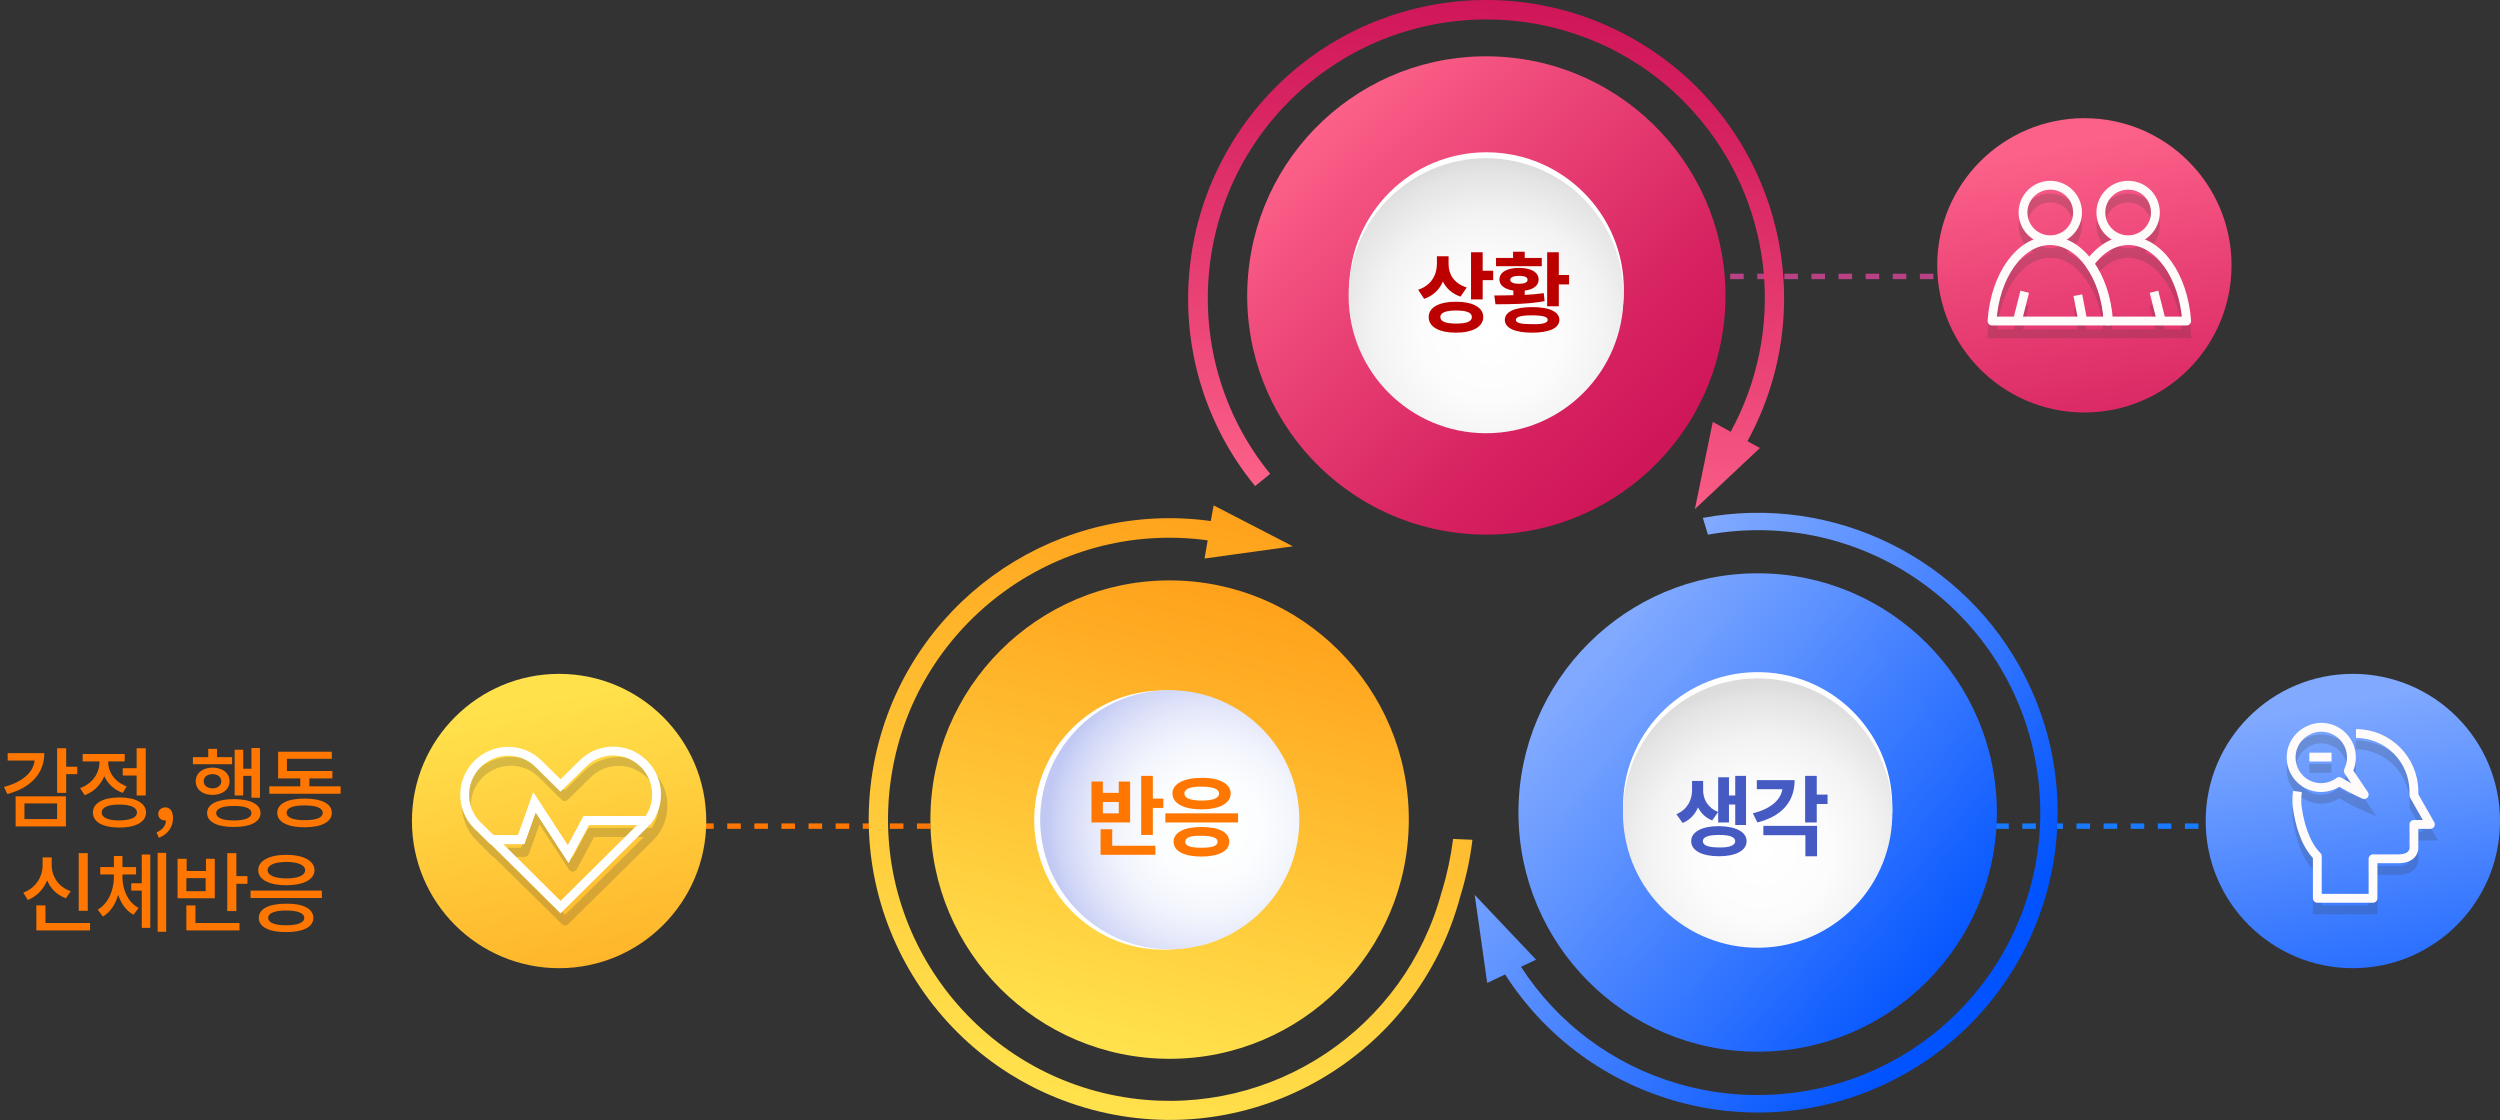 <?xml version="1.0" encoding="utf-8"?>
<!-- Generator: Adobe Illustrator 23.1.0, SVG Export Plug-In . SVG Version: 6.00 Build 0)  -->
<svg version="1.1" id="Layer_1" xmlns="http://www.w3.org/2000/svg" xmlns:xlink="http://www.w3.org/1999/xlink" x="0px" y="0px"
	 viewBox="0 0 880 394.4" style="enable-background:new 0 0 880 394.4;" xml:space="preserve">
<rect x="0" y="0" width="880" height="394.4" fill="#333333" stroke="none"/>
<style type="text/css">
	.st0{fill:none;stroke:#FF7700;stroke-width:1.91;stroke-miterlimit:10;stroke-dasharray:4.77;}
	.st1{fill:none;stroke:#177AFF;stroke-width:1.91;stroke-miterlimit:10;stroke-dasharray:4.77;}
	.st2{fill:none;stroke:#B94287;stroke-width:1.91;stroke-miterlimit:10;stroke-dasharray:4.77;}
	.st3{fill:url(#SVGID_1_);}
	.st4{fill:url(#SVGID_2_);}
	.st5{fill:url(#SVGID_3_);}
	.st6{fill:#FFFFFF;}
	.st7{fill:url(#SVGID_4_);}
	.st8{fill:url(#SVGID_5_);}
	.st9{fill:url(#SVGID_6_);}
	.st10{fill:url(#SVGID_7_);}
	.st11{fill:url(#SVGID_8_);}
	.st12{opacity:8.000000e-02;fill:url(#SVGID_9_);enable-background:new    ;}
	.st13{fill:url(#SVGID_10_);}
	.st14{enable-background:new    ;}
	.st15{fill:#BC0000;}
	.st16{fill:#455BC3;}
	.st17{fill:#FF7700;}
	.st18{fill:url(#SVGID_11_);}
	.st19{opacity:0.2;}
	.st20{fill:none;stroke:#353535;stroke-width:3.11;}
	.st21{fill:none;stroke:#FFFBFB;stroke-width:3.11;stroke-linejoin:round;}
	.st22{fill:url(#SVGID_12_);}
	.st23{fill:url(#SVGID_13_);}
	.st24{fill:none;stroke:#353535;stroke-width:3.11;stroke-linecap:round;stroke-linejoin:round;}
	.st25{fill:none;stroke:#FFFFFF;stroke-width:3.11;}
</style>
<title>teen315</title>
<g>
	<g>
		<g id="WORK">
			<line class="st0" x1="413.4" y1="290.8" x2="226.6" y2="290.8"/>
			<line class="st1" x1="831.1" y1="290.8" x2="644.2" y2="290.8"/>
			<line class="st2" x1="737.8" y1="97.3" x2="550.9" y2="97.3"/>
			
				<linearGradient id="SVGID_1_" gradientUnits="userSpaceOnUse" x1="557.982" y1="158.212" x2="691.132" y2="47.832" gradientTransform="matrix(1 0 0 -1 3.481859e-03 393.887)">
				<stop  offset="0" style="stop-color:#81AAFF"/>
				<stop  offset="1" style="stop-color:#0053FF"/>
			</linearGradient>
			<circle class="st3" cx="618.7" cy="286" r="84.2"/>
			
				<linearGradient id="SVGID_2_" gradientUnits="userSpaceOnUse" x1="465.42" y1="329.606" x2="587.98" y2="221.256" gradientTransform="matrix(0.997 8.037290e-02 8.037290e-02 -0.997 -25.562 334.518)">
				<stop  offset="0" style="stop-color:#FC6189"/>
				<stop  offset="0.3" style="stop-color:#EC4678"/>
				<stop  offset="0.76" style="stop-color:#D72361"/>
				<stop  offset="1" style="stop-color:#CF1659"/>
			</linearGradient>
			<path class="st4" d="M607.1,110.8c-3.7,46.3-44.3,80.9-90.7,77.1c-46.3-3.7-80.9-44.3-77.1-90.7s44.3-80.9,90.7-77.1c0,0,0,0,0,0
				C576.3,23.9,610.8,64.5,607.1,110.8z"/>
			
				<linearGradient id="SVGID_3_" gradientUnits="userSpaceOnUse" x1="416.87" y1="-10.027" x2="585.2" y2="-10.027" gradientTransform="matrix(0.26 -0.968 0.968 0.26 291.886 773.133)">
				<stop  offset="0" style="stop-color:#FFE14C"/>
				<stop  offset="1" style="stop-color:#FFA01A"/>
			</linearGradient>
			<circle class="st5" cx="411.7" cy="288.5" r="84.2"/>
			<path class="st6" d="M571.6,102.1c-0.1,26.7-21.8,48.3-48.5,48.2c-26.7-0.1-48.3-21.8-48.2-48.5c0.1-26.7,21.8-48.3,48.5-48.2
				c0,0,0,0,0,0C550.1,53.7,571.7,75.4,571.6,102.1z"/>
			
				<radialGradient id="SVGID_4_" cx="524.617" cy="275.479" r="61.01" gradientTransform="matrix(1 0 0 -1 -1.939671e-02 392.03)" gradientUnits="userSpaceOnUse">
				<stop  offset="0" style="stop-color:#FFFFFF"/>
				<stop  offset="0.4" style="stop-color:#FCFCFC"/>
				<stop  offset="0.67" style="stop-color:#F3F3F3"/>
				<stop  offset="0.91" style="stop-color:#E5E4E4"/>
				<stop  offset="0.99" style="stop-color:#DDDCDC"/>
			</radialGradient>
			<circle class="st7" cx="523.1" cy="104.1" r="48.4"/>
			<path class="st6" d="M413.5,334.1c25.1-2.1,43.7-24.2,41.6-49.3c-2.1-25.1-24.2-43.7-49.3-41.6c-25.1,2.1-43.7,24.2-41.6,49.3
				c0,0,0,0,0,0C366.4,317.6,388.4,336.3,413.5,334.1z"/>
			
				<radialGradient id="SVGID_5_" cx="678.128" cy="383.093" r="57.56" gradientTransform="matrix(8.000000e-02 1 -1 8.000000e-02 754 -417.441)" gradientUnits="userSpaceOnUse">
				<stop  offset="0" style="stop-color:#FFFFFF"/>
				<stop  offset="0.32" style="stop-color:#FCFDFE"/>
				<stop  offset="0.54" style="stop-color:#F3F5FD"/>
				<stop  offset="0.73" style="stop-color:#E4E7FA"/>
				<stop  offset="0.91" style="stop-color:#CED4F6"/>
				<stop  offset="0.99" style="stop-color:#C0C8F3"/>
			</radialGradient>
			<path class="st8" d="M415.6,334c25.1-2.1,43.7-24.2,41.6-49.3c-2.1-25.1-24.2-43.7-49.3-41.6c-25.1,2.1-43.7,24.2-41.6,49.3
				C368.5,317.5,390.5,336.1,415.6,334C415.6,334,415.6,334,415.6,334z"/>
			
				<linearGradient id="SVGID_6_" gradientUnits="userSpaceOnUse" x1="573.787" y1="539.573" x2="753.569" y2="539.573" gradientTransform="matrix(0.111 -0.994 -0.994 -0.111 987.344 809.472)">
				<stop  offset="0" style="stop-color:#FC6189"/>
				<stop  offset="0.3" style="stop-color:#EC4678"/>
				<stop  offset="0.76" style="stop-color:#D72361"/>
				<stop  offset="1" style="stop-color:#CF1659"/>
			</linearGradient>
			<path class="st9" d="M418.9,93.3c-3.2,28,5,56,22.9,77.8l5.3-4.3c-34.2-42.1-27.7-103.9,14.3-138S565.2,1,599.3,43.1
				c25.1,30.9,29,73.9,9.9,108.9l-6.3-3.5l-6.3,30.7l22.9-21.5l-4.4-2.4c27.8-50.8,9.2-114.6-41.6-142.4S459,3.7,431.2,54.5
				C424.6,66.5,420.4,79.7,418.9,93.3L418.9,93.3z"/>
			
				<linearGradient id="SVGID_7_" gradientUnits="userSpaceOnUse" x1="395.673" y1="-8.62" x2="612.383" y2="-8.62" gradientTransform="matrix(0.26 -0.97 0.97 0.26 290.707 773.489)">
				<stop  offset="0" style="stop-color:#FFE14C"/>
				<stop  offset="1" style="stop-color:#FFA01A"/>
			</linearGradient>
			<path class="st10" d="M427.2,177.9l27.9,14.4l-31.1,4.3l1.1-6.4c-54.2-7.4-104.2,30.6-111.6,84.8s30.6,104.2,84.8,111.6
				c49.5,6.7,96.3-24.4,109.2-72.8l0.1-0.2c1.8-6,3.1-12.1,3.9-18.3l6.8,0.3c-0.8,6.8-2.3,13.5-4.3,20
				c-15.1,56.5-73.1,90.1-129.6,75s-90.1-73.1-75-129.6c13.8-51.6,63.9-84.9,116.8-77.6L427.2,177.9z"/>
			
				<linearGradient id="SVGID_8_" gradientUnits="userSpaceOnUse" x1="557.533" y1="157.669" x2="690.683" y2="47.289" gradientTransform="matrix(1 0 0 -1 0 393.89)">
				<stop  offset="0" style="stop-color:#81AAFF"/>
				<stop  offset="1" style="stop-color:#0053FF"/>
			</linearGradient>
			<path class="st11" d="M712.9,238.3c-21.2-41.8-67.5-64.6-113.5-56l1.8,5.9c54.1-9.7,105.7,26.2,115.4,80.3
				c9.7,54.1-26.2,105.7-80.3,115.4c-15.3,2.7-30.9,1.9-45.8-2.5c-22.7-6.6-42.3-21.2-55.1-41.1l5.3-2.5L519.1,315l4.4,31l6.3-3
				c29.2,45.6,88.3,61.7,136.6,37.2C718.4,353.8,739.2,290.3,712.9,238.3z"/>
			
				<linearGradient id="SVGID_9_" gradientUnits="userSpaceOnUse" x1="557.979" y1="158.208" x2="691.129" y2="47.828" gradientTransform="matrix(1 0 0 -1 6.350038e-03 393.886)">
				<stop  offset="0" style="stop-color:#81AAFF"/>
				<stop  offset="1" style="stop-color:#0053FF"/>
			</linearGradient>
			<circle class="st12" cx="618.7" cy="286" r="70"/>
			<path class="st6" d="M666.1,283.1c0.5,26.2-20.3,47.8-46.5,48.3c-26.2,0.5-47.8-20.3-48.3-46.5s20.3-47.8,46.5-48.3c0,0,0,0,0,0
				C644,236.1,665.6,256.9,666.1,283.1z"/>
			
				<radialGradient id="SVGID_10_" cx="615.082" cy="97.35" r="59.77" gradientTransform="matrix(1 -1.867394e-02 -1.867394e-02 -1 7.033 408.744)" gradientUnits="userSpaceOnUse">
				<stop  offset="0" style="stop-color:#FFFFFF"/>
				<stop  offset="0.4" style="stop-color:#FCFCFC"/>
				<stop  offset="0.67" style="stop-color:#F3F3F3"/>
				<stop  offset="0.91" style="stop-color:#E5E4E4"/>
				<stop  offset="0.99" style="stop-color:#DDDCDC"/>
			</radialGradient>
			<path class="st13" d="M666.1,285.3c0.5,26.2-20.3,47.8-46.5,48.3c-26.2,0.5-47.8-20.3-48.3-46.5s20.3-47.8,46.5-48.3c0,0,0,0,0,0
				C644,238.3,665.6,259.1,666.1,285.3z"/>
			<g class="st14">
				<path class="st15" d="M514.1,104.4c-3-1-5-2.9-6.2-5.3c-1.2,2.8-3.4,5-6.6,6.1l-2.1-3.2c4.7-1.6,6.6-5.3,6.6-9.2v-2.6h4.1v2.9
					c0,3.4,1.9,6.7,6.4,8.1L514.1,104.4z M522.1,111.6c0,3.4-3.7,5.5-9.6,5.5c-5.9,0-9.6-2-9.6-5.5c0-3.4,3.7-5.4,9.6-5.4
					C518.4,106.2,522.1,108.2,522.1,111.6z M518.1,111.6c0-1.6-1.9-2.3-5.5-2.3c-3.6,0-5.6,0.7-5.6,2.3c0,1.6,1.9,2.3,5.6,2.3
					C516.2,113.9,518.1,113.2,518.1,111.6z M525.6,95.3v3.3h-3.7v6.8h-4.1V88.8h4.1v6.5H525.6z"/>
				<path class="st15" d="M543.7,106c-5.9,1.1-12.4,1.1-17.3,1.1l-0.4-3.1c2,0,4.3,0,6.7-0.1v-1.6c-3-0.5-4.9-1.8-4.9-3.9
					c0-2.6,2.7-4.1,6.9-4.1c4.2,0,6.9,1.5,6.9,4.1c0,2.1-1.8,3.5-4.9,3.9v1.5c2.3-0.1,4.5-0.3,6.7-0.6L543.7,106z M542.7,93.7h-16.1
					v-2.9h6v-2.2h4.1v2.2h6V93.7z M548.9,112.6c0,2.9-3.6,4.5-9.6,4.5s-9.6-1.6-9.6-4.5c0-2.9,3.6-4.5,9.6-4.5
					S548.9,109.7,548.9,112.6z M534.7,99.9c1.9,0,3-0.5,3-1.4c0-1-1.1-1.4-3-1.4c-1.9,0-3.1,0.5-3.1,1.4
					C531.6,99.4,532.8,99.9,534.7,99.9z M544.8,112.6c0-1.1-1.7-1.6-5.6-1.6c-3.8,0-5.6,0.5-5.6,1.6c0,1.1,1.7,1.5,5.5,1.5
					C543.1,114.2,544.8,113.7,544.8,112.6z M552.3,96.8v3.3h-3.6v7.7h-4.1V88.8h4.1v8H552.3z"/>
			</g>
			<g class="st14">
				<path class="st16" d="M602.7,288.8c-2.3-0.9-4-2.6-5-4.6c-1,2.4-2.8,4.4-5.4,5.5l-2.2-3.1c4-1.7,5.5-5.2,5.5-8.4v-3.3h3.9v3.3
					c0,3,1.5,6.1,5.3,7.6L602.7,288.8z M614.8,296.1c0,3.3-3.8,5.3-9.7,5.3c-6,0-9.8-2-9.8-5.3c0-3.3,3.8-5.3,9.8-5.3
					C611,290.9,614.8,292.8,614.8,296.1z M610.8,296.1c0-1.5-2-2.2-5.7-2.2c-3.7,0-5.7,0.7-5.7,2.2s2,2.2,5.7,2.2
					C608.7,298.4,610.8,297.6,610.8,296.1z M608.6,289.5h-3.8v-15.9h3.8v6.4h2.2v-6.9h3.8v17.3h-3.8v-7.2h-2.2V289.5z"/>
				<path class="st16" d="M631.7,274.7c0,7.6-4.7,12.7-13.1,14.8l-1.6-3.2c6.3-1.6,9.8-4.7,10.4-8.5h-9v-3.2H631.7z M620.7,290.7
					h18.9v10.7h-4.1V294h-14.8V290.7z M643.3,283h-3.8v6.5h-4.1v-16.4h4.1v6.6h3.8V283z"/>
			</g>
			<g class="st14">
				<path class="st17" d="M397.8,289.5h-13.6v-14.4h4v4h5.6v-4h4V289.5z M391.5,297.7h15.2v3.2h-19.3v-9h4.1V297.7z M393.8,282.3
					h-5.6v4h5.6V282.3z M409.5,281.1v3.3h-3.7v9.5h-4.1v-20.8h4.1v8H409.5z"/>
				<path class="st17" d="M435.8,286.3v3.2h-25.6v-3.2H435.8z M433.2,279.3c0,3.5-4,5.6-10.3,5.6c-6.2,0-10.2-2.1-10.2-5.6
					c0-3.4,4-5.5,10.2-5.5C429.2,273.7,433.2,275.9,433.2,279.3z M432.7,296.3c0,3.3-3.7,5.2-9.8,5.2c-6.1,0-9.8-1.9-9.8-5.2
					c0-3.3,3.7-5.2,9.8-5.2C429,291.1,432.7,292.9,432.7,296.3z M416.9,279.3c0,1.7,2.2,2.5,6.1,2.5c3.9,0,6.1-0.8,6.1-2.5
					c0-1.6-2.2-2.4-6.1-2.4C419.1,276.8,416.9,277.7,416.9,279.3z M417.2,296.3c0,1.5,1.9,2.1,5.7,2.1c3.8,0,5.7-0.6,5.7-2.1
					c0-1.4-1.9-2.1-5.7-2.1C419.1,294.1,417.2,294.8,417.2,296.3z"/>
			</g>
			
				<linearGradient id="SVGID_11_" gradientUnits="userSpaceOnUse" x1="820.302" y1="146.782" x2="846.162" y2="9.262" gradientTransform="matrix(1 0 0 -1 0 393.89)">
				<stop  offset="0" style="stop-color:#81AAFF"/>
				<stop  offset="1" style="stop-color:#0053FF"/>
			</linearGradient>
			<path class="st18" d="M880,289c0,28.6-23.2,51.8-51.8,51.8c-28.6,0-51.8-23.2-51.8-51.8c0-28.6,23.2-51.8,51.8-51.8
				S880,260.4,880,289L880,289z"/>
			<g class="st19">
				<path class="st20" d="M808.7,282.7c-0.3,2.2-0.3,4.4,0.1,6.6c0.6,3.9,2.3,11.6,6.9,16.2v14.8h19.6v-13.9h8.8
					c3.2,0,4.6-1.1,5.2-2.3c0.4-0.7,0.5-1.5,0.4-2.3v-7.5h5.8l-2.9-5.1l-2.9-5.2v-1.3c0-11.3-9.2-20.5-20.5-20.5c0,0,0,0,0,0"/>
				<path class="st20" d="M817.1,260.1c5.8,0,10.6,4.7,10.6,10.6c0,0,0,0,0,0c0,1.7-0.4,3.3-1.1,4.8l5.6,8.3c-3-1.3-5.9-2.9-8.8-4.6
					c-4.7,3.5-11.3,2.6-14.8-2.1s-2.6-11.3,2.1-14.8C812.6,260.8,814.8,260.1,817.1,260.1L817.1,260.1z"/>
				<line class="st20" x1="812.9" y1="270.5" x2="820.7" y2="270.5"/>
			</g>
			<path class="st21" d="M808.7,278.6c-0.3,2.2-0.3,4.4,0.1,6.6c0.6,3.9,2.3,11.6,6.9,16.2v14.8h19.6v-13.9h8.8
				c3.2,0,4.6-1.1,5.2-2.3c0.4-0.7,0.5-1.5,0.4-2.3v-7.5h5.8l-2.9-5.1l-2.9-5.1v-1.3c0-11.3-9.1-20.5-20.4-20.5c0,0,0,0,0,0"/>
			<path class="st21" d="M817.1,256c5.8,0,10.6,4.7,10.6,10.6c0,0,0,0,0,0c0,1.7-0.4,3.3-1.1,4.8l5.6,8.3c-3-1.3-5.9-2.9-8.8-4.6
				c-4.7,3.5-11.3,2.6-14.8-2.1s-2.6-11.3,2.1-14.8C812.6,256.8,814.8,256,817.1,256L817.1,256z"/>
			<line class="st21" x1="812.9" y1="266.5" x2="820.7" y2="266.5"/>
			
				<linearGradient id="SVGID_12_" gradientUnits="userSpaceOnUse" x1="725.837" y1="342.369" x2="751.697" y2="204.849" gradientTransform="matrix(1 0 0 -1 0 393.89)">
				<stop  offset="0" style="stop-color:#FC6189"/>
				<stop  offset="0.3" style="stop-color:#EC4678"/>
				<stop  offset="0.76" style="stop-color:#D72361"/>
				<stop  offset="1" style="stop-color:#CF1659"/>
			</linearGradient>
			<path class="st22" d="M785.5,93.4c0,28.6-23.2,51.8-51.8,51.8s-51.8-23.2-51.8-51.8c0-28.6,23.2-51.8,51.8-51.8
				C762.3,41.6,785.5,64.8,785.5,93.4C785.5,93.4,785.5,93.4,785.5,93.4z"/>
			<g class="st19">
				<path class="st20" d="M731.3,79.3c0,5.3-4.3,9.6-9.6,9.6s-9.6-4.3-9.6-9.6c0-5.3,4.3-9.6,9.6-9.6c0,0,0,0,0,0
					C727,69.7,731.3,74,731.3,79.3C731.3,79.3,731.3,79.3,731.3,79.3z"/>
				<line class="st20" x1="710.3" y1="116.7" x2="712.7" y2="107.2"/>
				<path class="st20" d="M758.7,79.3c0,5.3-4.3,9.6-9.6,9.6c-5.3,0-9.6-4.3-9.6-9.6c0-5.3,4.3-9.6,9.6-9.6c0,0,0,0,0,0
					C754.5,69.7,758.7,74,758.7,79.3z"/>
				<path class="st20" d="M749.2,89.2c-5.3,0-10.1,3.1-13.7,8.1c3.7,5.1,6.2,12.2,6.7,20.2h27.5C768.6,101.6,759.8,89.2,749.2,89.2z
					"/>
				<path class="st20" d="M735.4,97.3c-3.6-5-8.5-8.1-13.8-8.1c-10.6,0-19.4,12.4-20.4,28.3h40.8
					C741.6,109.5,739.1,102.4,735.4,97.3z"/>
				<line class="st20" x1="758.2" y1="107.2" x2="760.6" y2="116.7"/>
				<line class="st20" x1="733.3" y1="118.2" x2="731.4" y2="108.4"/>
			</g>
			<path class="st21" d="M731.3,74.8c0,5.3-4.3,9.6-9.6,9.6s-9.6-4.3-9.6-9.6c0-5.3,4.3-9.6,9.6-9.6c0,0,0,0,0,0
				C727,65.2,731.3,69.5,731.3,74.8z"/>
			<line class="st21" x1="710.3" y1="112.2" x2="712.7" y2="102.7"/>
			<path class="st21" d="M758.7,74.8c0,5.3-4.3,9.6-9.6,9.6c-5.3,0-9.6-4.3-9.6-9.6c0-5.3,4.3-9.6,9.6-9.6c0,0,0,0,0,0
				C754.5,65.2,758.7,69.5,758.7,74.8z"/>
			<path class="st21" d="M749.2,84.7c-5.3,0-10.1,3.1-13.7,8.1c3.7,5.1,6.2,12.2,6.7,20.2h27.5C768.6,97.1,759.8,84.7,749.2,84.7z"
				/>
			<path class="st21" d="M735.4,92.8c-3.6-5-8.5-8.1-13.8-8.1c-10.6,0-19.4,12.4-20.4,28.3h40.8C741.6,105,739.1,97.9,735.4,92.8z"
				/>
			<line class="st21" x1="758.2" y1="102.7" x2="760.6" y2="112.2"/>
			<line class="st21" x1="733.3" y1="113.7" x2="731.4" y2="103.9"/>
			<g class="st14">
				<path class="st17" d="M15.6,265.1c0,7.2-4.8,12.2-13,14.4L1.4,277c6.5-1.7,10.3-5.1,10.8-9.3H2.7v-2.6H15.6z M5.5,280.3h17.7
					v10.6H5.5V280.3z M8.6,288.3h11.5v-5.5H8.6V288.3z M27.2,272.5h-3.9v6.6h-3.2v-15.7h3.2v6.5h3.9V272.5z"/>
				<path class="st17" d="M43.2,279.1c-3.1-1.1-5.3-3.3-6.5-5.9c-1.2,3-3.6,5.5-6.9,6.7l-1.6-2.5c4.3-1.5,6.8-5.2,6.8-9v-0.4h-5.9
					v-2.6h14.8v2.6h-5.8v0.4c0,3.5,2.4,6.9,6.5,8.4L43.2,279.1z M51.4,286c0,3.3-3.6,5.3-9.3,5.3c-5.8,0-9.4-1.9-9.4-5.3
					c0-3.3,3.6-5.3,9.4-5.3C47.8,280.7,51.4,282.7,51.4,286z M48.2,286c0-1.8-2.3-2.8-6.2-2.8c-4,0-6.2,1-6.2,2.8
					c0,1.8,2.2,2.8,6.2,2.8C46,288.7,48.2,287.8,48.2,286z M48.1,270.4v-7h3.2V280h-3.2v-7h-4.9v-2.6H48.1z"/>
				<path class="st17" d="M55.1,293c2.1-0.9,3.3-2.4,3.3-4.2c-0.1,0-0.2,0-0.3,0c-1.3,0-2.4-0.8-2.4-2.3c0-1.4,1.1-2.3,2.5-2.3
					c1.7,0,2.7,1.4,2.7,3.8c0,3.2-1.9,5.7-5,6.9L55.1,293z"/>
				<path class="st17" d="M81.7,269H67.9v-2.5h5.4v-2.9h3.1v2.9h5.3V269z M74.8,279.8c-3.5,0-5.9-1.9-5.9-4.8c0-2.9,2.5-4.8,5.9-4.8
					c3.5,0,6,1.9,6,4.8C80.8,277.9,78.3,279.8,74.8,279.8z M74.8,277.5c1.8,0,3.1-1,3.1-2.5c0-1.5-1.3-2.5-3.1-2.5
					c-1.9,0-3.1,1-3.1,2.5C71.7,276.5,73,277.5,74.8,277.5z M91.7,286.2c0,3.1-3.5,4.9-9.4,4.9s-9.4-1.8-9.4-4.9
					c0-3.1,3.5-4.9,9.4-4.9S91.7,283.1,91.7,286.2z M88.5,286.2c0-1.7-2.2-2.5-6.2-2.5c-4,0-6.2,0.9-6.2,2.5c0,1.7,2.3,2.6,6.2,2.6
					C86.3,288.8,88.5,287.9,88.5,286.2z M85.6,280h-3v-16.1h3v6.7h2.9v-7.3h3v17.5h-3v-7.7h-2.9V280z"/>
				<path class="st17" d="M119.9,276.8v2.6H94.8v-2.6h10.9v-2.8h-7.8v-9.4h18.9v2.5H101v4.3H117v2.6h-8.1v2.8H119.9z M116.8,286.1
					c0,3.2-3.6,5.1-9.6,5.1c-5.9,0-9.6-1.8-9.6-5.1c0-3.2,3.6-5,9.6-5C113.2,281.1,116.8,282.9,116.8,286.1z M113.6,286.1
					c0-1.7-2.3-2.6-6.4-2.6c-4.1,0-6.3,0.9-6.3,2.6c0,1.7,2.3,2.6,6.3,2.6C111.3,288.7,113.6,287.9,113.6,286.1z"/>
			</g>
			<g class="st14">
				<path class="st17" d="M23.2,316.2c-3.2-1.2-5.4-3.4-6.6-6.3c-1.3,3.1-3.6,5.6-6.8,6.9l-1.6-2.6c4.4-1.6,6.8-5.6,6.8-9.6v-2.8
					h3.2v2.8c0,3.9,2.4,7.7,6.7,9.1L23.2,316.2z M31.7,324.9v2.6H12.8v-8.8H16v6.2H31.7z M30.9,320.6h-3.2v-20.3h3.2V320.6z"/>
				<path class="st17" d="M43.1,308.8c0,4.3,1.9,8.8,5.7,10.8l-1.8,2.4c-2.6-1.4-4.4-4-5.4-7c-1,3.3-2.7,6.1-5.4,7.6l-1.8-2.4
					c3.8-2.2,5.7-7,5.7-11.4v-1h-4.8v-2.6h4.8v-3.9h3v3.9h4.8v2.6h-4.8V308.8z M49.9,300.8h3v25.8h-3v-13.1h-3.7v-2.6h3.7V300.8z
					 M58.5,300.3V328h-3v-27.8H58.5z"/>
				<path class="st17" d="M75.6,316.2H62.5v-13.9h3.2v4.3h6.8v-4.3h3.1V316.2z M68.8,324.9h15.5v2.6H65.6v-8.8h3.2V324.9z
					 M72.4,309.1h-6.8v4.6h6.8V309.1z M87.1,308.5v2.6h-3.9v9.6H80v-20.4h3.2v8.1H87.1z"/>
				<path class="st17" d="M113.3,313.5v2.6H88.2v-2.6H113.3z M110.7,306.3c0,3.3-3.9,5.3-9.9,5.3c-6.1,0-9.9-2-9.9-5.3
					c0-3.3,3.8-5.4,9.9-5.4C106.8,300.9,110.7,303,110.7,306.3z M110.3,323.1c0,3.2-3.6,5-9.6,5c-6,0-9.6-1.8-9.6-5s3.6-5,9.6-5
					C106.7,318,110.3,319.9,110.3,323.1z M94.2,306.3c0,1.8,2.5,2.9,6.6,2.9c4.1,0,6.6-1,6.6-2.9c0-1.8-2.5-2.9-6.6-2.9
					C96.7,303.4,94.2,304.5,94.2,306.3z M94.4,323.1c0,1.7,2.3,2.6,6.3,2.6c4.1,0,6.4-0.9,6.4-2.6s-2.3-2.6-6.4-2.6
					C96.7,320.5,94.4,321.4,94.4,323.1z"/>
			</g>
			
				<linearGradient id="SVGID_13_" gradientUnits="userSpaceOnUse" x1="188.912" y1="146.782" x2="214.772" y2="9.262" gradientTransform="matrix(1 0 0 -1 0 393.89)">
				<stop  offset="0" style="stop-color:#FFE14C"/>
				<stop  offset="1" style="stop-color:#FFA01A"/>
			</linearGradient>
			<path class="st23" d="M248.6,289c0,28.6-23.2,51.8-51.8,51.8c-28.6,0-51.8-23.2-51.8-51.8c0-28.6,23.2-51.8,51.8-51.8
				S248.6,260.4,248.6,289L248.6,289z"/>
			<g class="st19">
				<path class="st24" d="M189.5,286.6l12.1,18.6l6.5-12.1h22.1c5.2-6.9,3.9-16.7-3-21.9c-6.2-4.7-14.9-4.1-20.4,1.3l-8,7.9l-8-7.9
					c-6.1-6.1-16-6-22.1,0.1c-6.1,6.1-6,16,0.1,22.1l0,0l5.3,5.3h10.4L189.5,286.6z"/>
				<path class="st24" d="M208.1,293.1l-6.5,12.1l-12.1-18.6l-4.8,13.4h-10.4l2.4,2.3l22.2,21.9l22.2-21.9l7.7-7.6
					c0.5-0.5,1-1.1,1.4-1.7H208.1z"/>
			</g>
			<path class="st25" d="M188.2,282.5l11.8,18.2l6.3-11.8H228c5.1-6.7,3.8-16.3-2.9-21.4c-6-4.6-14.6-4.1-20,1.3l-7.8,7.7l-7.8-7.7
				c-6-5.9-15.7-5.8-21.6,0.3c-5.8,6-5.8,15.5,0.1,21.4l5.2,5.1h10.2L188.2,282.5z"/>
			<path class="st25" d="M206.4,288.8l-6.4,11.8l-11.9-18.2l-4.6,13.1h-10.2l2.3,2.3l21.7,21.5l21.7-21.5l7.5-7.4
				c0.5-0.5,1-1,1.4-1.6H206.4z"/>
		</g>
	</g>
</g>
</svg>
